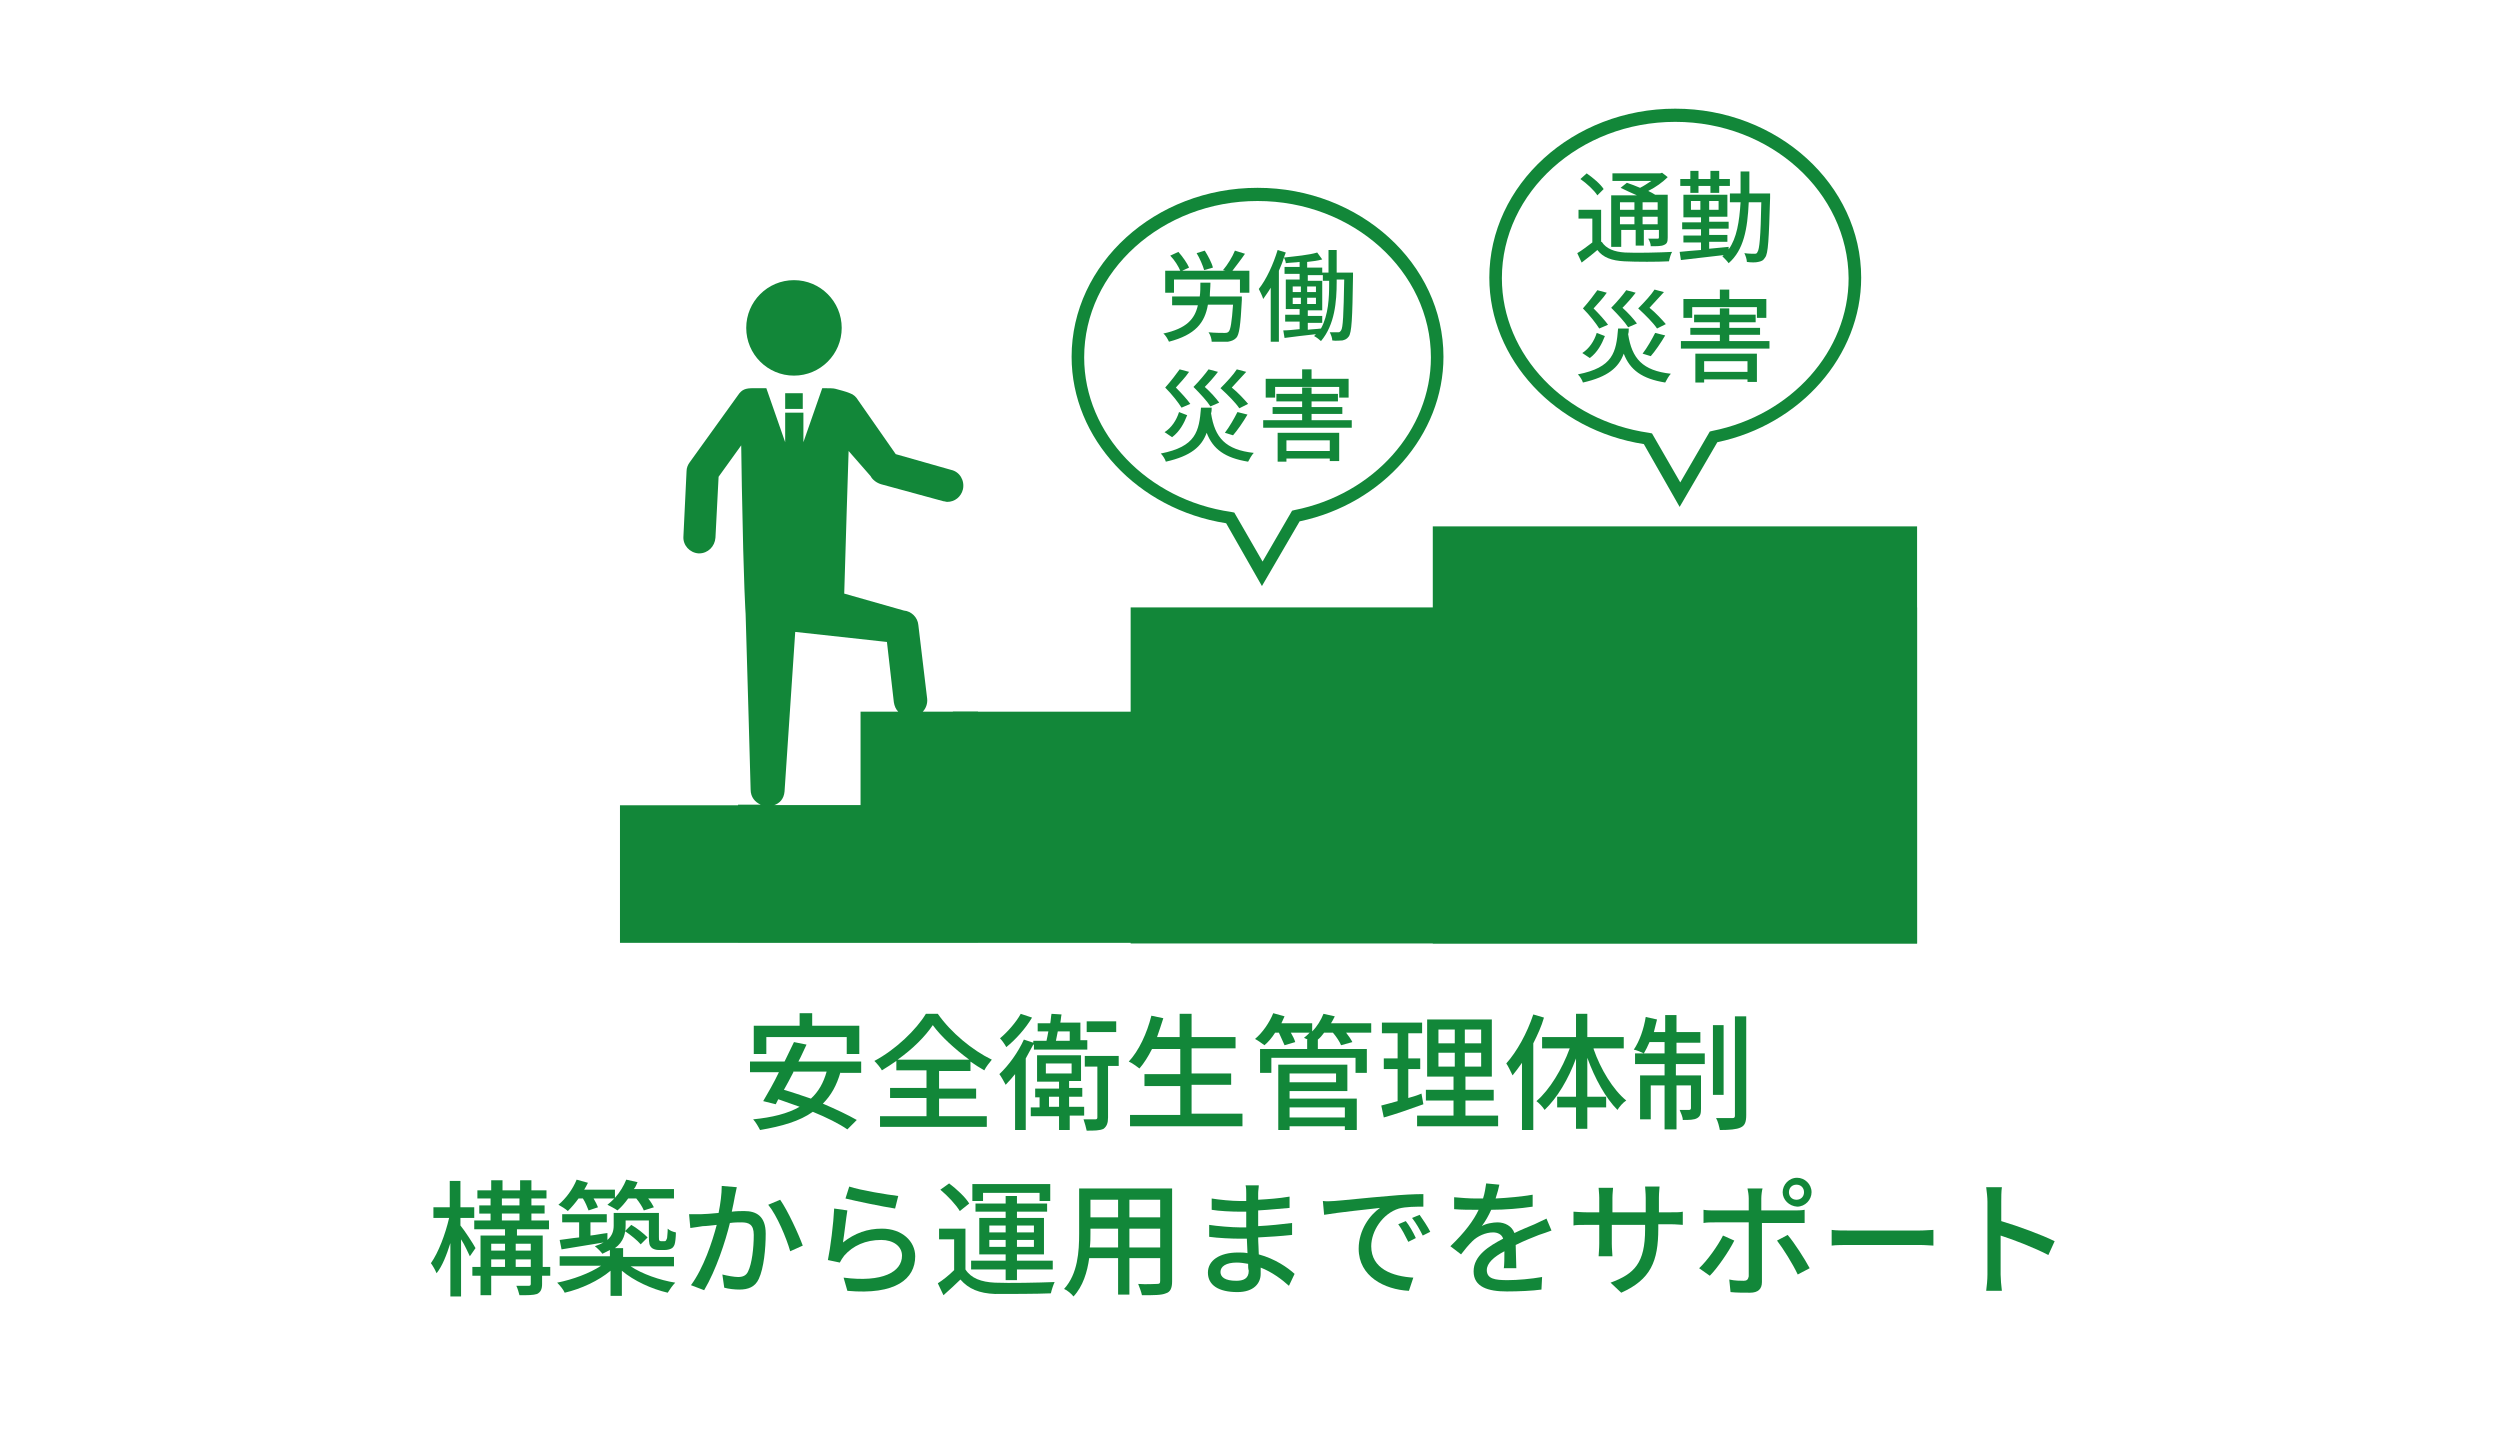 <?xml version="1.0" encoding="utf-8"?>
<!-- Generator: Adobe Illustrator 16.0.0, SVG Export Plug-In . SVG Version: 6.00 Build 0)  -->
<!DOCTYPE svg PUBLIC "-//W3C//DTD SVG 1.1//EN" "http://www.w3.org/Graphics/SVG/1.1/DTD/svg11.dtd">
<svg version="1.1" id="レイヤー_1" xmlns="http://www.w3.org/2000/svg" xmlns:xlink="http://www.w3.org/1999/xlink" x="0px"
	 y="0px" width="398px" height="228.2px" viewBox="0 0 398 228.2" style="enable-background:new 0 0 398 228.2;"
	 xml:space="preserve">
<style type="text/css">
<![CDATA[
	.st0{fill:#AAAAAA;}
	.st1{fill:#7C4100;}
	.st2{fill:#128739;}
	.st3{fill:#FFFFFF;stroke:#FFFFFF;stroke-width:0.25;stroke-miterlimit:10;}
	.st4{fill:#B1B1B1;}
	.st5{fill:#B4B4B4;}
	.st6{fill:#B7B7B7;}
	.st7{fill:#ECECEC;}
	.st8{fill:#BABABA;}
	.st9{fill:#BDBDBD;}
	.st10{fill:#F4F4F4;}
	.st11{fill:#C0C0C0;}
	.st12{fill:url(#SVGID_3_);}
	.st13{fill:url(#SVGID_4_);}
	.st14{fill:url(#SVGID_5_);}
	.st15{fill:#C3C3C3;}
	.st16{fill:#C8C8C8;}
	.st17{opacity:0.4;}
	.st18{fill:#FFFFFF;}
	.st19{fill:none;}
	.st20{fill:#CBCBCB;}
	.st21{fill:#333333;}
	.st22{fill:#D6D6D6;}
	.st23{fill:#D87600;}
]]>
</style>
<g>
	<path class="st2" d="M133.8,170.7c-0.6,2.1-1.5,3.7-2.8,5c2.1,0.9,4,1.8,5.4,2.6l-1.5,1.5c-1.3-0.9-3.3-1.9-5.5-2.8
		c-2.1,1.5-4.9,2.3-8.4,2.9c-0.2-0.4-0.7-1.3-1.1-1.7c3-0.3,5.5-0.9,7.4-2c-1.1-0.4-2.3-0.8-3.4-1.2l-0.4,0.8l-2-0.5
		c0.7-1.2,1.7-2.9,2.5-4.6h-4.6V169h5.5c0.5-1.1,1.1-2.2,1.5-3.1l2,0.4c-0.4,0.8-0.8,1.8-1.3,2.7h10v1.8H133.8z M122,167.8H120v-4.5
		h7.3v-2h2v2h7.5v4.5h-2v-2.7H122V167.8z M126.3,170.7c-0.5,1-1,1.9-1.5,2.8c1.4,0.4,2.8,0.9,4.3,1.4c1.2-1.1,2-2.5,2.5-4.3H126.3z"
		/>
	<path class="st2" d="M149.5,177.7h7.6v1.7h-17v-1.7h7.4v-2.9h-5.8v-1.6h5.8v-2.8h-4.8v-1.5c-0.7,0.5-1.5,1-2.3,1.5
		c-0.2-0.4-0.8-1.1-1.2-1.5c3.4-1.8,6.7-5,8.2-7.5h1.9c2.1,3,5.5,5.8,8.6,7.3c-0.4,0.5-0.9,1.1-1.2,1.7c-0.7-0.4-1.5-0.9-2.2-1.4
		v1.5h-5v2.8h5.9v1.6h-5.9V177.7z M154.3,168.7c-2.3-1.7-4.5-3.7-5.8-5.5c-1.2,1.8-3.2,3.8-5.6,5.5H154.3z"/>
	<path class="st2" d="M164.5,166.3c-0.4,0.7-0.8,1.5-1.2,2.2v11.4h-1.7V171c-0.5,0.6-1,1.2-1.5,1.7c-0.2-0.4-0.7-1.3-1-1.7
		c1.5-1.4,3-3.5,3.9-5.5l1.5,0.5v-0.3h2.1c0.1-0.5,0.2-0.9,0.3-1.5h-1.7v-1.3h2c0.1-0.5,0.1-1,0.2-1.5l1.6,0.1
		c-0.1,0.4-0.1,0.9-0.2,1.3h3.2v2.8h1.1v1.5h-8.5V166.3z M164.3,162c-1,1.7-2.6,3.5-4.1,4.7c-0.2-0.4-0.7-1.1-1-1.4
		c1.2-1,2.6-2.6,3.3-3.9L164.3,162z M170.3,177.7v2.2h-1.7v-2.2h-4.5v-1.4h1.4v-1.6h-0.7v-1.4h3.8v-1.1h-3.5V168h7v4.1h-1.9v1.1h2.1
		v1.4h-2.1v1.6h2.4v1.4H170.3z M166.5,170.9h4.1v-1.6h-4.1V170.9z M168.6,176.2v-1.6H167v1.6H168.6z M168.4,164.2
		c-0.1,0.5-0.2,1-0.3,1.5h2.2v-1.5H168.4z M178,169.7h-1.6v8.2c0,0.9-0.2,1.4-0.7,1.8c-0.6,0.3-1.5,0.3-2.7,0.3
		c-0.1-0.5-0.3-1.2-0.5-1.8c0.9,0,1.7,0,1.9,0c0.2,0,0.3-0.1,0.3-0.3v-8.1h-2v-1.7h5.4V169.7z M177.7,164.3H173v-1.7h4.7V164.3z"/>
	<path class="st2" d="M197.8,177.5v1.8h-17.9v-1.8h8v-4.6h-5.7V171h5.7v-4h-4.5c-0.6,1.2-1.3,2.3-2,3.1c-0.4-0.3-1.2-0.9-1.7-1.1
		c1.6-1.7,2.9-4.5,3.6-7.3l1.9,0.4c-0.3,1-0.7,2.1-1,3h3.6v-3.7h1.9v3.7h7v1.8h-7v4h6.3v1.8h-6.3v4.6H197.8z"/>
	<path class="st2" d="M218.2,164.4h-3.9c0.4,0.5,0.8,1.1,1,1.5l-1.8,0.5c-0.2-0.5-0.7-1.3-1.3-2h-1.4c-0.3,0.4-0.6,0.8-1,1.1h0v1.5
		h7.8v3.8h-1.8v-2.4h-13.4v2.4h-1.8V167h7.5v-1.5h0.1c-0.2-0.1-0.5-0.2-0.6-0.3c0.3-0.2,0.6-0.5,0.9-0.8h-3c0.3,0.5,0.6,1.1,0.7,1.5
		l-1.7,0.5c-0.2-0.5-0.6-1.3-0.9-2h-0.6c-0.5,0.8-1.1,1.5-1.7,2c-0.4-0.3-1.1-0.8-1.5-1c1.2-1,2.3-2.6,2.9-4.1l1.8,0.5
		c-0.2,0.4-0.3,0.7-0.5,1.1h4.9v1.3c0.8-0.8,1.4-1.8,1.8-2.8l1.8,0.4c-0.2,0.4-0.4,0.8-0.6,1.1h6.4V164.4z M205.3,174.9H216v5h-1.9
		v-0.6h-8.8v0.6h-1.8v-10.4h11v4.2h-9.2V174.9z M205.3,170.9v1.4h7.4v-1.4H205.3z M205.3,176.3v1.6h8.8v-1.6H205.3z"/>
	<path class="st2" d="M226.6,175.8c-2.2,0.8-4.5,1.6-6.3,2.1l-0.4-1.9c0.7-0.2,1.6-0.4,2.6-0.7v-5.1h-2.2v-1.7h2.2v-4H220v-1.7h6.4
		v1.7h-2.2v4h1.9v1.7h-1.9v4.6c0.7-0.2,1.4-0.4,2.1-0.7L226.6,175.8z M238.5,177.6v1.7h-12.9v-1.7h5.8v-2.4h-4.4v-1.7h4.4v-2.1h-4.2
		v-9.1h10.3v9.1h-4.2v2.1h4.5v1.7h-4.5v2.4H238.5z M229,166.1h2.6v-2.2H229V166.1z M229,169.8h2.6v-2.2H229V169.8z M235.8,163.9
		h-2.6v2.2h2.6V163.9z M235.8,167.6h-2.6v2.2h2.6V167.6z"/>
	<path class="st2" d="M245.8,162c-0.4,1.4-1,2.7-1.7,4.1v13.8h-1.8v-10.7c-0.5,0.7-1,1.4-1.5,2c-0.2-0.4-0.7-1.5-1-1.9
		c1.7-1.9,3.3-4.8,4.3-7.8L245.8,162z M253.7,167c1.1,3.2,3.1,6.5,5.2,8.2c-0.5,0.3-1.1,1-1.4,1.5c-1.9-1.9-3.6-5-4.8-8.3v6.2h3v1.7
		h-3v3.4h-1.8v-3.4h-3v-1.7h3v-6.1c-1.2,3.3-3,6.3-5,8.2c-0.3-0.5-0.9-1.1-1.3-1.4c2.1-1.8,4.1-5.1,5.3-8.4h-4.4v-1.8h5.4v-3.7h1.8
		v3.7h5.8v1.8H253.7z"/>
	<path class="st2" d="M266.8,167.7h4.6v1.7h-4.6v1.8h4v5.3c0,0.8-0.1,1.2-0.6,1.5c-0.5,0.3-1.3,0.3-2.3,0.3c0-0.5-0.3-1.1-0.5-1.6
		c0.7,0,1.3,0,1.5,0c0.2,0,0.3-0.1,0.3-0.3v-3.6h-2.3v7H265v-7h-2.2v5.4h-1.7v-7h3.9v-1.8h-4.7v-1.7h1.4c-0.4-0.2-1.1-0.5-1.6-0.6
		c0.9-1.3,1.6-3.3,1.9-5.2l1.8,0.4c-0.2,0.7-0.3,1.3-0.5,2h1.8v-2.7h1.8v2.7h3.8v1.7h-3.8V167.7z M265,167.7v-1.8h-2.4
		c-0.3,0.7-0.6,1.3-0.9,1.8H265z M274.4,174.3h-1.7v-11.1h1.7V174.3z M278,161.7v15.8c0,1.1-0.2,1.7-0.9,2c-0.6,0.3-1.8,0.4-3.3,0.4
		c-0.1-0.5-0.3-1.4-0.6-1.9c1.1,0,2.2,0,2.6,0c0.3,0,0.4-0.1,0.4-0.4v-15.8H278z"/>
	<path class="st2" d="M74.8,200c-0.3-0.6-0.8-1.8-1.4-2.7v9.1h-1.7v-8.5c-0.6,1.9-1.3,3.7-2.2,4.8c-0.2-0.5-0.6-1.2-0.9-1.6
		c1.2-1.7,2.3-4.6,2.9-7.2H69v-1.7h2.6v-4.2h1.7v4.2h2.2v1.7h-2.2v1.2c0.6,0.7,2.1,3,2.4,3.6L74.8,200z M87.5,203.1h-1.2v1.3
		c0,0.8-0.2,1.3-0.8,1.6c-0.6,0.2-1.5,0.2-2.8,0.2c-0.1-0.4-0.3-1.1-0.5-1.5c0.8,0,1.7,0,2,0c0.2,0,0.3-0.1,0.3-0.3v-1.3h-6.3v3.1
		h-1.7v-3.1h-1.3v-1.4h1.3v-5h3.9v-1h-4.9v-1.4h2.6v-1.1h-1.8v-1.3h1.8v-1.1H76v-1.3h2.2v-1.6h1.8v1.6h2.8v-1.6h1.8v1.6h2.4v1.3
		h-2.4v1.1h2.1v1.3h-2.1v1.1h2.8v1.4h-5.1v1h4.1v5h1.2V203.1z M78.2,198v1.1h2.2V198H78.2z M78.2,201.7h2.2v-1.2h-2.2V201.7z
		 M79.9,191.9h2.8v-1.1h-2.8V191.9z M79.9,194.3h2.8v-1.1h-2.8V194.3z M82.1,198v1.1h2.4V198H82.1z M84.5,201.7v-1.2h-2.4v1.2H84.5z
		"/>
	<path class="st2" d="M100.4,201.6c1.8,1.2,4.6,2.2,7.1,2.6c-0.4,0.4-0.9,1.1-1.2,1.6c-2.6-0.6-5.4-1.9-7.3-3.5v4h-1.8v-4
		c-1.9,1.6-4.7,2.9-7.3,3.5c-0.2-0.5-0.8-1.2-1.2-1.6c2.5-0.5,5.2-1.5,7-2.7h-6.6v-1.5h8v-1c-0.4,0.2-0.8,0.4-1.2,0.6
		c-0.2-0.3-0.9-1-1.2-1.2c0.6-0.2,1-0.4,1.4-0.6c-2.4,0.4-4.9,0.8-6.7,1.1l-0.3-1.5c0.9-0.1,2-0.3,3.1-0.4v-2.4h-2.7v-1.3h7.1v1.3
		H94v2.1c0.9-0.1,1.8-0.3,2.7-0.4l0,1.1c0.8-0.7,1-1.5,1-2.3v-2h7.2v3.8c0,0.3,0,0.6,0.1,0.6c0.1,0.1,0.2,0.1,0.3,0.1h0.4
		c0.1,0,0.3,0,0.3-0.1c0.1-0.1,0.1-0.2,0.2-0.4c0-0.2,0.1-0.8,0.1-1.5c0.3,0.3,0.8,0.5,1.3,0.6c0,0.8-0.1,1.6-0.2,1.9
		c-0.1,0.3-0.3,0.6-0.6,0.7c-0.2,0.1-0.6,0.2-1,0.2h-0.9c-0.4,0-0.9-0.1-1.2-0.4c-0.3-0.3-0.4-0.6-0.4-1.8v-2.5h-3.7v0.8
		c0,1.2-0.3,2.6-1.7,3.6h1.3v1.4h8.1v1.5H100.4z M92.1,190.8c-0.5,0.7-1.1,1.4-1.7,2c-0.3-0.3-1.1-0.8-1.5-1c1.2-1,2.3-2.5,2.9-4
		l1.8,0.5c-0.2,0.4-0.4,0.8-0.6,1.1h4.9v1.3c0.8-0.9,1.4-1.9,1.8-2.9l1.8,0.4c-0.2,0.4-0.3,0.8-0.6,1.1h6.4v1.5h-4.1
		c0.4,0.5,0.7,1,0.9,1.4l-1.6,0.5c-0.2-0.5-0.7-1.3-1.2-1.9H100c-0.5,0.7-1.1,1.4-1.7,1.9c-0.4-0.3-1.2-0.7-1.6-0.9
		c0.4-0.3,0.7-0.6,1.1-1h-3.3c0.3,0.5,0.6,1.1,0.7,1.4l-1.5,0.5c-0.2-0.5-0.5-1.3-0.9-1.9H92.1z M100.5,195c0.9,0.5,2,1.4,2.6,2
		l-1.1,1.1c-0.5-0.6-1.6-1.5-2.5-2.1L100.5,195z"/>
	<path class="st2" d="M117.3,189c-0.1,0.4-0.2,0.9-0.3,1.4c-0.1,0.6-0.3,1.6-0.5,2.5c0.8-0.1,1.5-0.1,2-0.1c1.9,0,3.4,0.8,3.4,3.6
		c0,2.4-0.3,5.5-1.1,7.2c-0.6,1.3-1.7,1.7-3.1,1.7c-0.7,0-1.7-0.1-2.4-0.3l-0.3-2.1c0.8,0.2,1.9,0.4,2.5,0.4c0.7,0,1.3-0.2,1.6-0.9
		c0.6-1.2,0.9-3.7,0.9-5.8c0-1.7-0.8-2-2-2c-0.4,0-1.1,0-1.8,0.1c-0.7,2.9-2.2,7.5-4.1,10.7l-2.1-0.8c2-2.7,3.4-6.9,4.1-9.6
		c-0.9,0.1-1.7,0.2-2.2,0.2c-0.5,0.1-1.4,0.2-2,0.3l-0.2-2.2c0.7,0,1.2,0,1.9,0c0.6,0,1.7-0.1,2.8-0.2c0.3-1.5,0.5-3,0.5-4.3
		L117.3,189z M124.2,191c1.2,1.7,2.9,5.4,3.6,7.3l-2,0.9c-0.6-2.1-2.1-5.7-3.5-7.4L124.2,191z"/>
	<path class="st2" d="M134.2,197.8c1.9-1.5,3.9-2.2,6.2-2.2c3.2,0,5.3,2,5.3,4.4c0,3.6-3.1,6.2-10.8,5.5l-0.6-2.1
		c6.2,0.8,9.3-0.9,9.3-3.5c0-1.5-1.4-2.5-3.3-2.5c-2.5,0-4.5,0.9-5.9,2.5c-0.3,0.4-0.5,0.7-0.7,1.1l-1.9-0.4c0.4-1.9,0.9-5.9,1-8.2
		l2.1,0.3C134.7,193.9,134.4,196.6,134.2,197.8z M135.2,188.9c1.8,0.6,6.1,1.3,7.8,1.5l-0.5,2c-2-0.3-6.3-1.2-7.9-1.6L135.2,188.9z"
		/>
	<path class="st2" d="M153.7,202.1c0.9,1.4,2.5,2,4.7,2.1c2.3,0.1,6.9,0,9.5-0.1c-0.2,0.4-0.5,1.3-0.6,1.8c-2.3,0.1-6.6,0.1-8.9,0.1
		c-2.5-0.1-4.2-0.8-5.5-2.3c-0.8,0.8-1.7,1.6-2.7,2.5l-0.9-1.9c0.8-0.5,1.8-1.3,2.6-2.1v-4.9h-2.4v-1.7h4.2V202.1z M152.8,192.8
		c-0.6-1-1.9-2.4-3.1-3.4l1.4-1c1.2,0.9,2.6,2.2,3.2,3.2L152.8,192.8z M160.1,202.1h-5.5v-1.4h5.5v-1h-4.2v-5.8h4.2v-1h-4.8v-1.3
		h4.8v-1.2h1.8v1.2h4.8v1.3h-4.8v1h4.3v5.8h-4.3v1h5.7v1.4h-5.7v1.7h-1.8V202.1z M156.5,191.2h-1.7v-2.7h12.4v2.7h-1.7v-1.3h-9
		V191.2z M157.5,196.2h2.6v-1.1h-2.6V196.2z M160.1,198.5v-1.1h-2.6v1.1H160.1z M161.9,195.1v1.1h2.7v-1.1H161.9z M164.6,197.4h-2.7
		v1.1h2.7V197.4z"/>
	<path class="st2" d="M186.6,204c0,1.1-0.3,1.7-1,1.9c-0.7,0.3-1.9,0.3-3.8,0.3c-0.1-0.5-0.4-1.3-0.6-1.8c1.3,0.1,2.6,0,3,0
		c0.4,0,0.5-0.1,0.5-0.5v-3.6h-4.9v5.8H178v-5.8h-4.6c-0.3,2.2-1,4.5-2.5,6.1c-0.3-0.4-1-1-1.5-1.2c2.2-2.4,2.4-6,2.4-8.8v-7.2h14.8
		V204z M178,198.6v-3h-4.4v0.8c0,0.7,0,1.4-0.1,2.2H178z M173.6,191v2.8h4.4V191H173.6z M184.7,191h-4.9v2.8h4.9V191z M184.7,198.6
		v-3h-4.9v3H184.7z"/>
	<path class="st2" d="M205.2,204.7c-1.1-1-2.7-2.2-4.5-2.9c0,0.4,0,0.7,0,1c0,1.5-1.1,2.9-3.7,2.9c-3,0-4.7-1.1-4.7-3.1
		c0-1.9,1.8-3.2,4.8-3.2c0.5,0,1,0,1.5,0.1c0-0.7-0.1-1.6-0.1-2.3h-1.1c-1.3,0-3.5-0.1-4.9-0.3l0-1.9c1.2,0.2,3.7,0.4,4.9,0.4
		c0.3,0,0.7,0,1,0v-2.5c-0.3,0-0.6,0-1,0c-1.3,0-3.4-0.1-4.5-0.3v-1.8c1.2,0.2,3.2,0.4,4.5,0.4h1V190c0-0.4,0-0.9-0.1-1.3h2.1
		c0,0.4-0.1,0.8-0.1,1.3c0,0.2,0,0.6,0,1c1.7-0.1,3.2-0.2,5-0.5l0,1.8c-1.4,0.1-3.1,0.3-5,0.4v2.5c2-0.1,3.7-0.3,5.4-0.5l0,1.9
		c-1.9,0.2-3.5,0.3-5.4,0.4c0,0.9,0.1,1.9,0.1,2.7c2.6,0.7,4.6,2.1,5.7,3.1L205.2,204.7z M198.7,201.2c-0.6-0.1-1.2-0.2-1.8-0.2
		c-1.7,0-2.6,0.6-2.6,1.5c0,0.8,0.7,1.4,2.5,1.4c1.1,0,2-0.3,2-1.6C198.7,202,198.7,201.6,198.7,201.2z"/>
	<path class="st2" d="M212.4,191.2c1.5-0.1,5-0.5,8.7-0.8c2.1-0.2,4.1-0.3,5.5-0.3l0,2c-1.1,0-2.8,0-3.9,0.3c-2.6,0.8-4.4,3.6-4.4,6
		c0,3.6,3.4,4.8,6.7,5l-0.7,2.1c-3.9-0.2-8-2.3-8-6.7c0-3,1.8-5.4,3.4-6.5c-1.7,0.2-6.6,0.7-8.9,1.1l-0.2-2.2
		C211.3,191.3,212,191.2,212.4,191.2z M225.4,197.1l-1.2,0.6c-0.5-1-1-2-1.6-2.8l1.2-0.5C224.3,195,225,196.2,225.4,197.1z
		 M227.7,196.1l-1.2,0.6c-0.5-1-1-1.9-1.7-2.8l1.2-0.5C226.5,194.1,227.3,195.3,227.7,196.1z"/>
	<path class="st2" d="M239.4,202c0.1-0.7,0.1-1.8,0.1-2.8c-1.7,0.9-2.8,1.9-2.8,3c0,1.4,1.3,1.6,3.3,1.6c1.6,0,3.8-0.2,5.5-0.5
		l-0.1,2c-1.4,0.2-3.7,0.3-5.5,0.3c-3,0-5.3-0.7-5.3-3.2c0-2.5,2.4-4,4.7-5.2c-0.2-0.7-0.9-1-1.6-1c-1.2,0-2.5,0.6-3.3,1.4
		c-0.6,0.6-1.2,1.3-1.8,2.1l-1.7-1.3c2.3-2.2,3.7-4.1,4.5-5.8h-0.6c-0.8,0-2.2,0-3.3-0.1v-1.9c1,0.1,2.5,0.2,3.4,0.2
		c0.4,0,0.8,0,1.2,0c0.3-0.9,0.4-1.8,0.5-2.4l2.1,0.2c-0.1,0.5-0.3,1.3-0.6,2.2c2-0.1,4.1-0.3,5.9-0.6v1.9c-2,0.3-4.4,0.5-6.6,0.5
		c-0.4,0.9-0.9,1.8-1.5,2.6c0.6-0.4,1.8-0.6,2.5-0.6c1.2,0,2.3,0.6,2.7,1.7c1.2-0.6,2.3-1,3.2-1.4c0.7-0.3,1.2-0.6,1.9-0.9l0.8,1.9
		c-0.5,0.2-1.4,0.5-2,0.7c-1,0.4-2.3,0.9-3.7,1.6c0,1.1,0.1,2.7,0.1,3.7H239.4z"/>
	<path class="st2" d="M265.9,193c1,0,1.6,0,2-0.1v2.1c-0.3,0-1-0.1-2-0.1H264v0.7c0,5.2-1.2,8.1-5.9,10.2l-1.7-1.6
		c3.8-1.4,5.5-3.1,5.5-8.5V195h-5.3v3c0,0.8,0.1,1.7,0.1,2h-2.2c0-0.3,0.1-1.1,0.1-2v-3h-2c-0.9,0-1.8,0-2.1,0.1v-2.2
		c0.3,0,1.2,0.1,2.1,0.1h2v-2.3c0-0.7-0.1-1.3-0.1-1.6h2.3c0,0.3-0.1,0.9-0.1,1.6v2.3h5.3v-2.3c0-0.8-0.1-1.5-0.1-1.8h2.3
		c0,0.3-0.1,0.9-0.1,1.8v2.3H265.9z"/>
	<path class="st2" d="M276.1,197.5c-0.9,1.8-2.7,4.4-3.9,5.6l-1.7-1.2c1.3-1.2,3-3.6,3.8-5.2L276.1,197.5z M280.5,194.5v9.6
		c0,1.1-0.6,1.7-1.9,1.7c-1,0-2.2,0-3.1-0.1l-0.2-2c0.9,0.2,1.8,0.2,2.3,0.2c0.5,0,0.7-0.2,0.8-0.7v-8.6h-5.4c-0.6,0-1.3,0-1.8,0.1
		v-2.1c0.6,0.1,1.2,0.1,1.8,0.1h5.4v-1.9c0-0.5-0.1-1.2-0.2-1.6h2.4c-0.1,0.3-0.2,1.1-0.2,1.6v1.9h5.1c0.5,0,1.3,0,1.8-0.1v2.1
		c-0.6,0-1.3,0-1.8,0H280.5z M284.6,196.6c1.1,1.3,2.7,3.8,3.5,5.3l-1.9,1c-0.8-1.7-2.3-4.1-3.3-5.4L284.6,196.6z M283.8,189.8
		c0-1.2,1-2.3,2.3-2.3c1.2,0,2.3,1,2.3,2.3c0,1.2-1,2.3-2.3,2.3C284.8,192,283.8,191,283.8,189.8z M284.8,189.8
		c0,0.7,0.5,1.2,1.2,1.2c0.7,0,1.2-0.5,1.2-1.2c0-0.7-0.5-1.2-1.2-1.2C285.3,188.6,284.8,189.1,284.8,189.8z"/>
	<path class="st2" d="M291.6,195.8c0.6,0.1,1.9,0.1,3,0.1h10.9c1,0,1.8-0.1,2.3-0.1v2.5c-0.4,0-1.3-0.1-2.2-0.1h-11
		c-1.1,0-2.3,0-3,0.1V195.8z"/>
	<path class="st2" d="M326.1,199.8c-2.1-1.1-5.4-2.4-7.6-3.1v6.2c0,0.6,0.1,1.9,0.2,2.6h-2.5c0.1-0.7,0.2-1.8,0.2-2.6v-11.6
		c0-0.6-0.1-1.6-0.2-2.3h2.5c-0.1,0.7-0.1,1.6-0.1,2.3v3.1c2.7,0.8,6.5,2.2,8.5,3.2L326.1,199.8z"/>
</g>
<g>
	<g>
		<rect x="151.7" y="113.3" class="st2" width="81.9" height="21.9"/>
		<g>
			<g>
				<path class="st19" d="M142.4,111.8l-1.1-9.6l-14.6-1.6L125,126c-0.1,1.2-0.9,1.9-1.7,2.2h13.9v-15h6
					C142.8,112.9,142.5,112.4,142.4,111.8z"/>
				<path class="st2" d="M155.8,113.3h-8.9c0.5-0.5,0.8-1.3,0.7-2.1l-1.4-11.7c-0.1-1.2-1.1-2.2-2.3-2.3l-9.5-2.7l0.4-13.3l0.3-9.4
					l3.5,4c0.3,0.6,1,1.1,1.7,1.3l9.9,2.7c0.2,0,0.4,0.1,0.6,0.1c1.2,0,2.2-0.8,2.5-2c0.3-1.4-0.5-2.8-1.9-3.1l-8.8-2.5l-6-8.6
					c-0.3-0.5-0.7-0.9-1.3-1.1v0c-0.7-0.3-1.6-0.5-2.3-0.7c-0.3-0.1-1.1-0.1-2.1-0.1l-3,8.6v-4.7h-1.4H125v4.7l-3-8.6
					c-0.8,0-1.7,0-2.1,0c-1.2,0-1.8,0.2-2.4,1.1l0,0l-7.7,10.7c-0.3,0.4-0.5,0.9-0.5,1.4l-0.5,10.4c-0.1,1.4,1,2.6,2.4,2.7
					c0,0,0.1,0,0.1,0c1.4,0,2.5-1.1,2.6-2.5l0.5-9.7l3.6-5l0.1,6.5c0.3,16.5,0.6,20.3,0.6,20.3c0.2,6.4,0.8,27.8,0.8,28
					c0,1.2,0.7,2,1.6,2.4h-3.6v21.9h19.5h18.7V113.3z M137.1,128.2h-13.9c0.9-0.3,1.6-1,1.7-2.2l1.7-25.4l14.6,1.6l1.1,9.6
					c0.1,0.6,0.3,1.1,0.7,1.5h-6V128.2z"/>
				<circle class="st2" cx="126.4" cy="52.2" r="7.6"/>
				<polygon class="st2" points="125,62.6 125,65.1 126.4,65.1 127.8,65.1 127.8,62.6 126.4,62.6 				"/>
			</g>
			<rect x="98.7" y="128.2" class="st2" width="135" height="21.9"/>
			<rect x="180" y="96.7" class="st2" width="125.2" height="53.5"/>
			<rect x="228.1" y="83.8" class="st2" width="77.1" height="66.4"/>
		</g>
	</g>
	<g>
		<path class="st2" d="M197.7,47.2c0,0,0,0.4,0,0.6c-0.2,3.9-0.4,5.5-0.9,6c-0.4,0.4-0.8,0.5-1.3,0.6c-0.5,0-1.6,0-2.6,0
			c0-0.4-0.2-1.1-0.5-1.5c1,0.1,2.1,0.1,2.5,0.1c0.3,0,0.5,0,0.7-0.2c0.3-0.3,0.5-1.5,0.7-4.3h-4c-0.5,2.9-2,4.8-6.2,5.9
			c-0.2-0.4-0.5-1-0.9-1.3c3.7-0.8,5-2.3,5.5-4.5h-4.1v-1.4h4.4c0.1-0.7,0.1-1.4,0.1-2.2h1.6c0,0.8-0.1,1.5-0.1,2.2H197.7z
			 M198.9,43.1v3.5h-1.5v-2.1h-10.5v2.1h-1.4v-3.5h2.4c-0.3-0.7-0.9-1.7-1.6-2.4l1.3-0.6c0.7,0.8,1.4,1.8,1.7,2.5l-1.1,0.5h6.9
			l-0.4-0.1c0.7-0.8,1.5-2.1,1.9-3.1l1.6,0.5c-0.6,0.9-1.4,1.9-2,2.7H198.9z M191.7,43c-0.2-0.7-0.7-1.9-1.2-2.7l1.3-0.4
			c0.5,0.8,1.1,1.9,1.3,2.7L191.7,43z"/>
		<path class="st2" d="M215.4,43.4c0,0,0,0.5,0,0.6c-0.1,6.7-0.2,9-0.7,9.6c-0.3,0.4-0.6,0.5-1,0.6c-0.4,0-1,0.1-1.6,0
			c0-0.4-0.2-0.9-0.4-1.3c0.6,0,1.1,0,1.3,0c0.2,0,0.3,0,0.5-0.3c0.3-0.4,0.4-2.4,0.5-8.1h-1.2v0.4c0,3.1-0.3,6.8-2.5,9.4
			c-0.2-0.2-0.7-0.6-1.1-0.8c0.1-0.1,0.2-0.2,0.3-0.3c-1.8,0.2-3.6,0.4-5,0.6l-0.2-1.2c0.7,0,1.6-0.1,2.6-0.2v-1.2h-2.3v-1.1h2.3
			v-0.9h-2.2v-4.7h2.2v-0.9h-2.4v-1.1h2.4v-0.8c-0.7,0.1-1.5,0.1-2.2,0.2c0-0.3-0.2-0.7-0.3-0.9c-0.2,0.7-0.5,1.4-0.8,2.1v11.3h-1.3
			v-8.6c-0.4,0.7-0.8,1.2-1.2,1.8c-0.1-0.4-0.5-1.2-0.7-1.6c1.2-1.5,2.3-3.9,3-6.2l1.3,0.4c-0.1,0.3-0.2,0.5-0.3,0.8
			c1.8-0.2,4-0.4,5.3-0.8l0.8,1.1c-0.7,0.2-1.5,0.3-2.4,0.4v0.9h2.4v0.8h1v-3.6h1.3v3.6H215.4z M205.8,46.5h1.3v-0.9h-1.3V46.5z
			 M205.8,48.4h1.3v-1h-1.3V48.4z M209.5,46.5v-0.9h-1.4v0.9H209.5z M209.5,48.4v-1h-1.4v1H209.5z M211.6,44.7h-1v-0.9h-2.4v0.9h2.3
			v4.7h-2.3v0.9h2.3v1.1h-2.3v1.1c0.7-0.1,1.4-0.1,2.1-0.2c1.2-2.2,1.3-4.9,1.3-7.1V44.7z"/>
		<path class="st2" d="M192.9,64.8c0,0.4,0,0.7-0.1,1c0.6,3.9,2.3,5.8,6.8,6.3c-0.3,0.3-0.7,1-0.9,1.4c-3.7-0.6-5.6-2-6.6-4.6
			c-0.8,2.2-2.5,3.7-6.5,4.6c-0.1-0.4-0.5-1-0.8-1.3c5.6-1.1,6.1-3.5,6.4-7.3H192.9z M189,66.1c-0.5,1.3-1.2,2.6-2.4,3.5l-1.2-0.8
			c1.1-0.7,1.9-1.9,2.3-3.2L189,66.1z M188.1,64.9c-0.5-0.8-1.5-2.1-2.6-3.2c0.9-1,1.8-2.2,2.3-2.9l1.5,0.4
			c-0.6,0.9-1.4,1.7-2.1,2.5c0.9,0.9,1.8,1.9,2.3,2.6L188.1,64.9z M192.7,64.7c-0.5-0.8-1.6-2-2.7-3.1c0.9-0.9,1.9-2.1,2.4-2.8
			l1.5,0.4c-0.6,0.8-1.4,1.7-2.1,2.4c0.9,0.8,1.8,1.8,2.3,2.5L192.7,64.7z M197.3,65c-0.6-0.9-1.8-2.1-3-3.2c1-1,2.1-2.2,2.6-3
			l1.5,0.4c-0.7,0.8-1.6,1.7-2.3,2.5c1,0.8,2,1.9,2.6,2.6L197.3,65z M195,68.9c0.7-0.9,1.5-2.3,2-3.3l1.6,0.4
			c-0.7,1.2-1.6,2.5-2.3,3.3L195,68.9z"/>
		<path class="st2" d="M215.2,66.9v1.2h-14.1v-1.2h6.2v-1h-4.7v-1.1h4.7v-0.9h-4.1v-1.2h4.1v-1h1.5v1h4.2v1.2h-4.2v0.9h4.9v1.1h-4.9
			v1H215.2z M203,63.3h-1.5v-3h5.8v-1.5h1.5v1.5h5.9v3h-1.5v-1.7H203V63.3z M203.4,68.9h9.8v4.5h-1.5V73h-6.9v0.5h-1.4V68.9z
			 M204.8,70.1v1.7h6.9v-1.7H204.8z"/>
	</g>
	<path class="st2" d="M200.9,93.3l-5.7-10c-14.1-2.2-24.6-13.5-24.6-26.5c0-14.8,13.3-26.9,29.6-26.9c16.3,0,29.6,12.1,29.6,26.9
		c0,12.4-9.6,23.4-22.9,26.2L200.9,93.3z M200.2,32c-15.2,0-27.6,11.2-27.6,24.9c0,12.2,10.1,22.7,23.4,24.6l0.5,0.1l4.5,7.8
		l4.7-8.1l0.4-0.1c12.6-2.5,21.7-12.7,21.7-24.3C227.8,43.2,215.4,32,200.2,32z"/>
	<g>
		<path class="st2" d="M255,38.5c0.7,1.1,2,1.6,3.7,1.7c1.8,0.1,5.5,0,7.5-0.1c-0.2,0.3-0.4,1-0.5,1.5c-1.8,0.1-5.2,0.1-7.1,0
			c-2-0.1-3.4-0.6-4.3-1.8c-0.8,0.7-1.6,1.3-2.5,2l-0.7-1.5c0.7-0.4,1.6-1.1,2.4-1.7v-3.8h-2.2v-1.4h3.6V38.5z M254.3,31.1
			c-0.5-0.8-1.7-1.9-2.7-2.6l1-0.9c1,0.7,2.2,1.7,2.7,2.5L254.3,31.1z M257.9,39.3h-1.4v-8.2h4.1c-0.9-0.4-1.8-0.8-2.6-1.2l1-0.8
			c0.6,0.2,1.4,0.5,2.1,0.8c0.6-0.3,1.2-0.7,1.8-1.1h-6.2v-1.2h7.6l0.3-0.1l0.9,0.7c-0.8,0.8-1.9,1.6-3.1,2.2
			c0.4,0.2,0.8,0.4,1.1,0.6h2v6.8c0,0.7-0.1,1-0.6,1.2c-0.4,0.2-1.1,0.2-2.1,0.2c0-0.4-0.2-0.9-0.4-1.2c0.7,0,1.3,0,1.5,0
			c0.2,0,0.2-0.1,0.2-0.3v-1.1h-2.4v2.5h-1.3v-2.5h-2.3V39.3z M257.9,32.2v1.2h2.3v-1.2H257.9z M260.2,35.7v-1.2h-2.3v1.2H260.2z
			 M263.9,32.2h-2.4v1.2h2.4V32.2z M263.9,35.7v-1.2h-2.4v1.2H263.9z"/>
		<path class="st2" d="M281.8,31.5c-0.2,6.6-0.3,8.9-0.8,9.5c-0.3,0.5-0.6,0.6-1.1,0.7c-0.4,0.1-1.1,0.1-1.8,0c0-0.4-0.2-1-0.4-1.4
			c0.7,0.1,1.3,0.1,1.6,0.1c0.2,0,0.4,0,0.5-0.3c0.3-0.4,0.5-2.4,0.6-7.9h-2c-0.2,4.3-0.8,7.6-3.2,9.7c-0.2-0.3-0.7-0.8-1-1.1
			c0.1-0.1,0.2-0.2,0.3-0.2c-2.5,0.3-5.1,0.6-6.9,0.8l-0.2-1.3c0.9-0.1,2.1-0.2,3.4-0.3v-1.2h-2.8v-1.1h2.8v-1h-3v-1.1h3v-0.8H268
			V31h7v3.5h-2.9v0.8h3.1v1.1h-3.1v1h2.9v1.1h-2.9v1.1c1-0.1,2.1-0.2,3.1-0.3v0.4c1.3-1.8,1.7-4.4,1.9-7.5h-1.7v-1.4h1.7
			c0-1.1,0-2.3,0-3.5h1.4c0,1.2,0,2.4,0,3.5h3.3V31.5z M269.1,29.6h-1.6v-1.1h1.6v-1.3h1.3v1.3h1.9v-1.3h1.4v1.3h1.7v1.1h-1.7v1.1
			h-1.4v-1.1h-1.9v1.1h-1.3V29.6z M270.7,33.5V32h-1.5v1.4H270.7z M273.6,32h-1.5v1.4h1.5V32z"/>
		<path class="st2" d="M259.3,52.2c0,0.4,0,0.7-0.1,1c0.6,3.9,2.3,5.8,6.8,6.3c-0.3,0.3-0.7,1-0.9,1.4c-3.7-0.6-5.6-2-6.6-4.6
			c-0.8,2.2-2.5,3.7-6.5,4.6c-0.1-0.4-0.5-1-0.8-1.3c5.6-1.1,6.1-3.5,6.4-7.3H259.3z M255.5,53.5c-0.5,1.3-1.2,2.6-2.4,3.5l-1.2-0.8
			c1.1-0.7,1.9-1.9,2.3-3.2L255.5,53.5z M254.6,52.3c-0.5-0.8-1.5-2.1-2.6-3.2c0.9-1,1.8-2.2,2.3-2.9l1.5,0.4
			c-0.6,0.9-1.4,1.7-2.1,2.5c0.9,0.9,1.8,1.9,2.3,2.6L254.6,52.3z M259.2,52.1c-0.5-0.8-1.6-2-2.7-3.1c0.9-0.9,1.9-2.1,2.4-2.8
			l1.5,0.4c-0.6,0.8-1.4,1.7-2.1,2.4c0.9,0.8,1.8,1.8,2.3,2.5L259.2,52.1z M263.8,52.3c-0.6-0.9-1.8-2.1-3-3.2c1-1,2.1-2.2,2.6-3
			l1.5,0.4c-0.7,0.8-1.6,1.7-2.3,2.5c1,0.8,2,1.9,2.6,2.6L263.8,52.3z M261.5,56.3c0.7-0.9,1.5-2.3,2-3.3l1.6,0.4
			c-0.7,1.2-1.6,2.5-2.3,3.3L261.5,56.3z"/>
		<path class="st2" d="M281.7,54.3v1.2h-14.1v-1.2h6.2v-1h-4.7v-1.1h4.7v-0.9h-4.1v-1.2h4.1v-1h1.5v1h4.2v1.2h-4.2v0.9h4.9v1.1h-4.9
			v1H281.7z M269.5,50.6H268v-3h5.8v-1.5h1.5v1.5h5.9v3h-1.5v-1.7h-10.3V50.6z M269.9,56.3h9.8v4.5h-1.5v-0.4h-6.9v0.5h-1.4V56.3z
			 M271.3,57.5v1.7h6.9v-1.7H271.3z"/>
	</g>
	<path class="st2" d="M267.4,80.7l-5.7-10c-14.1-2.2-24.6-13.5-24.6-26.5c0-14.8,13.3-26.9,29.6-26.9s29.6,12.1,29.6,26.9
		c0,12.4-9.6,23.4-22.9,26.2L267.4,80.7z M266.7,19.4c-15.2,0-27.6,11.2-27.6,24.9c0,12.2,10.1,22.7,23.4,24.6l0.5,0.1l4.5,7.8
		l4.7-8.1l0.4-0.1c12.6-2.5,21.7-12.7,21.7-24.3C294.2,30.6,281.9,19.4,266.7,19.4z"/>
</g>
</svg>
